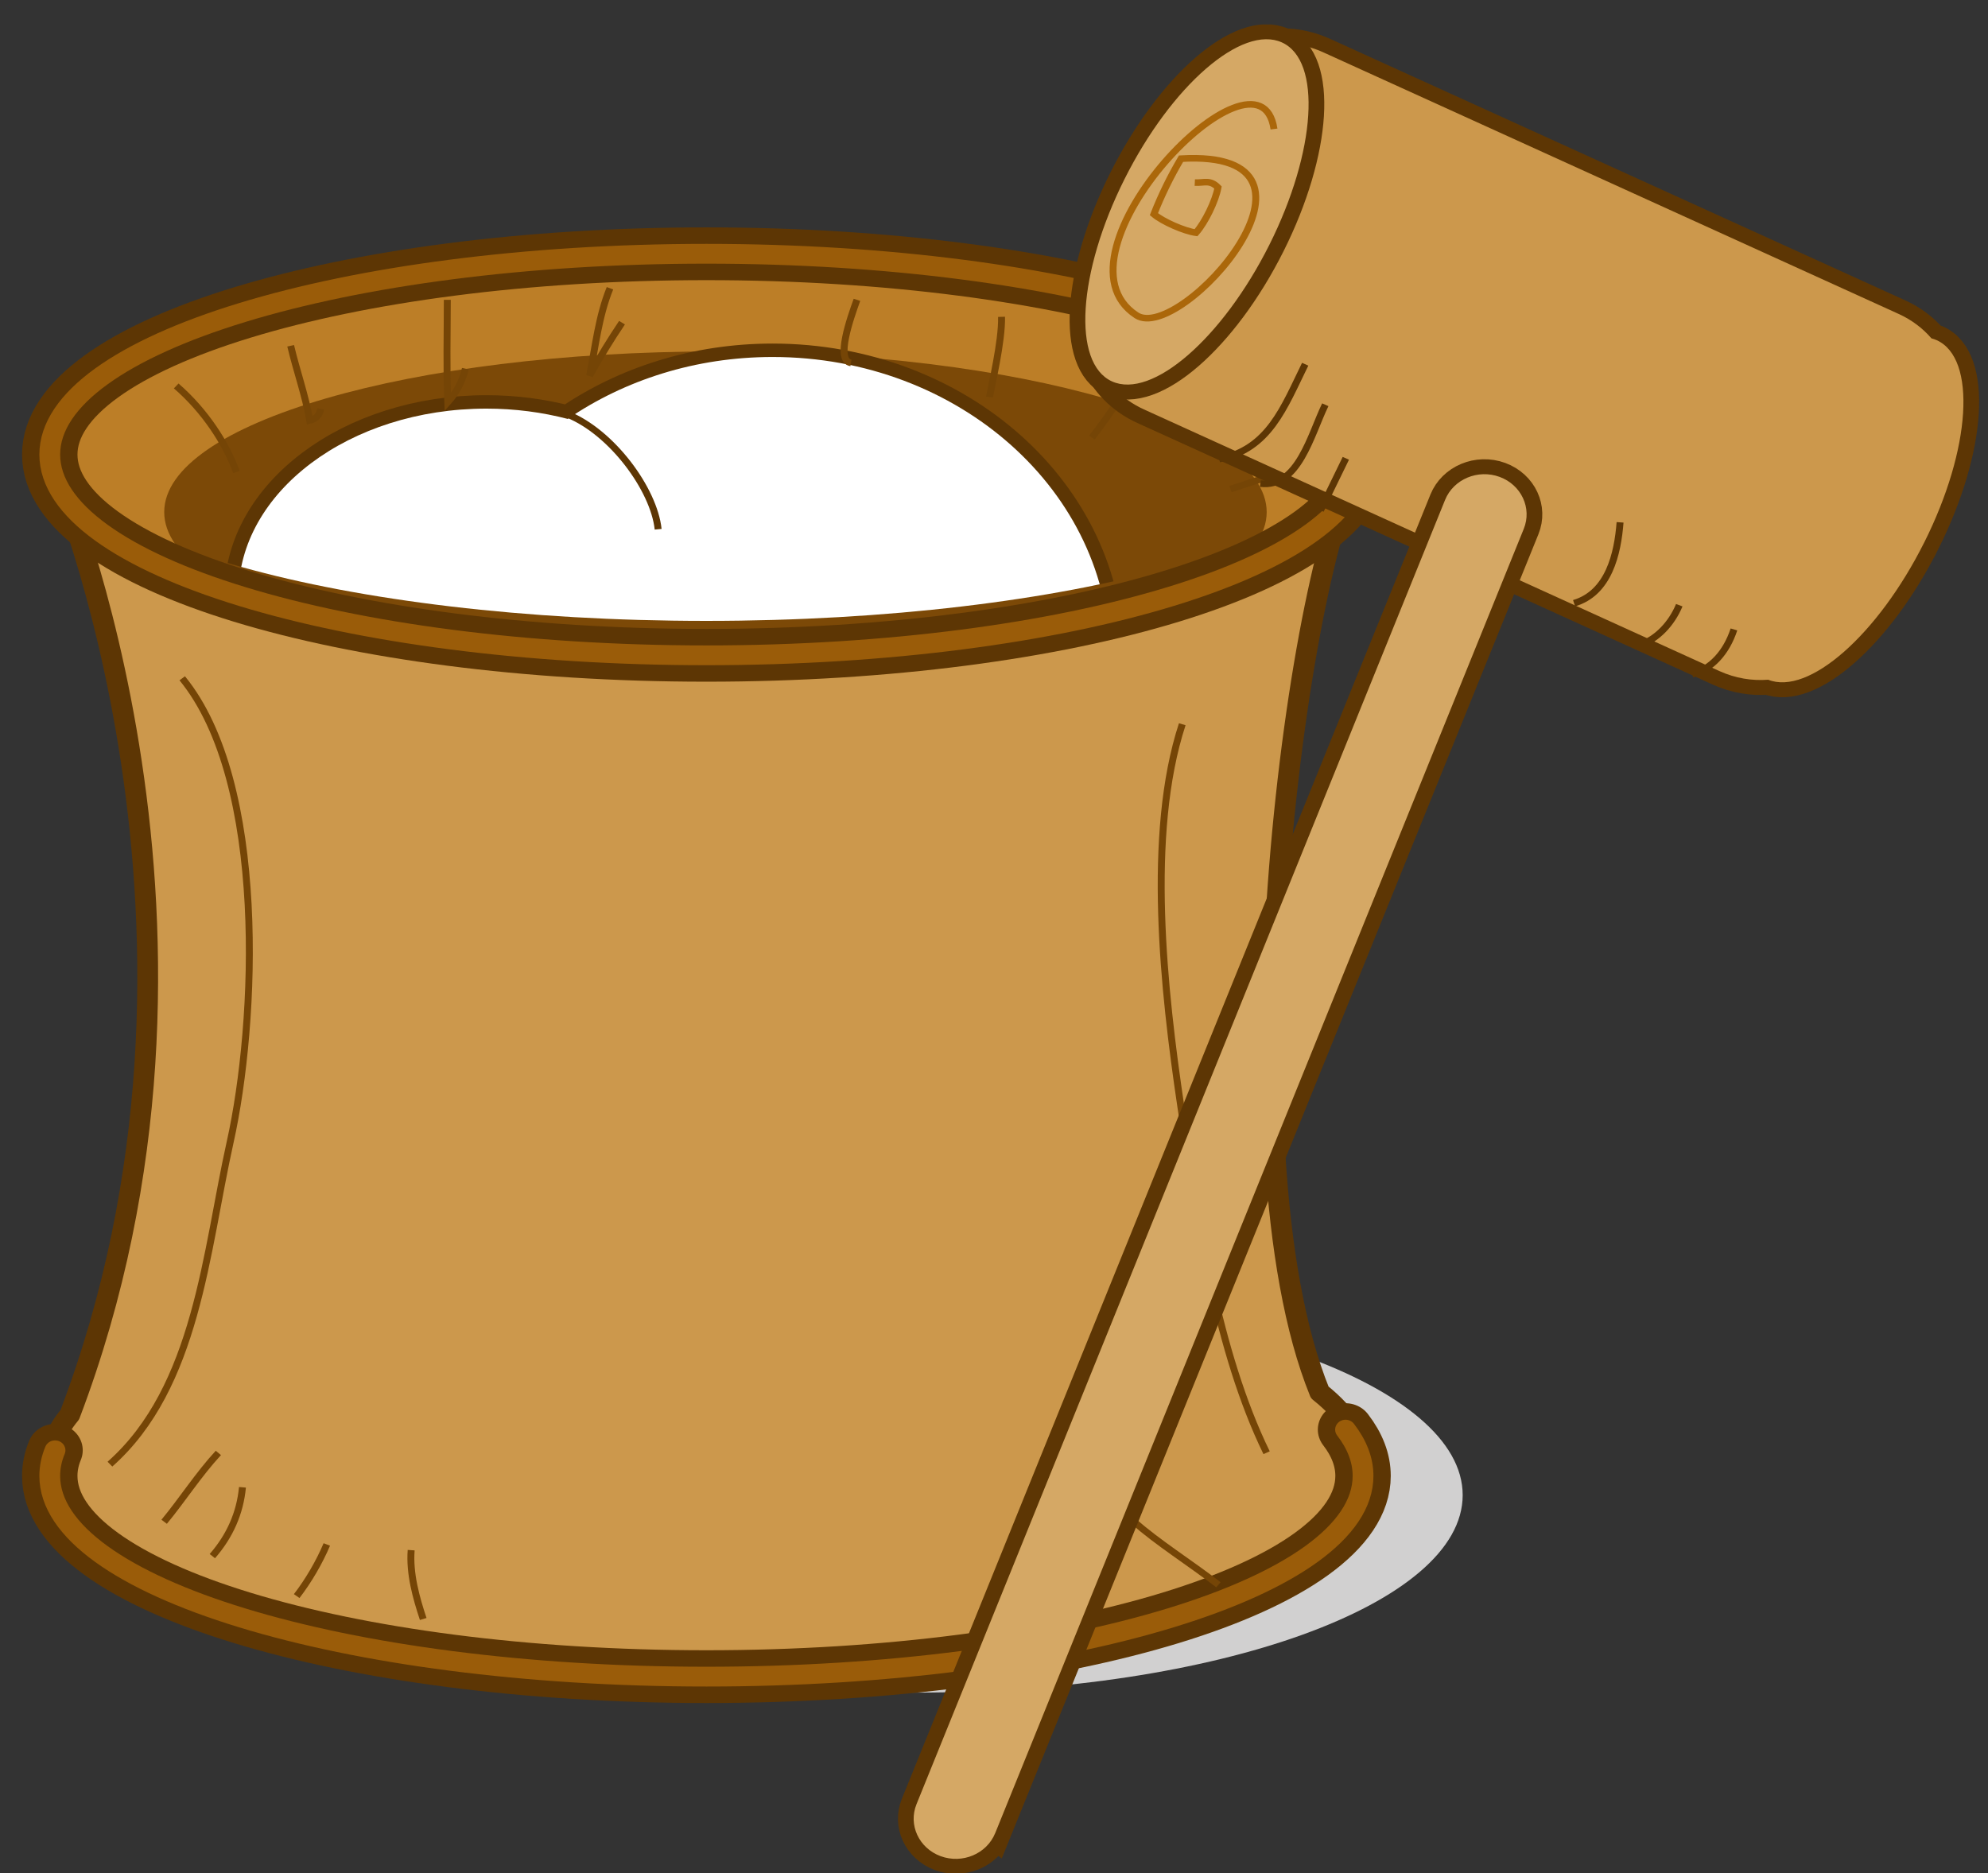 <?xml version="1.0" encoding="UTF-8"?>
<svg version="1.1" viewBox="0 0 1650 1555" xml:space="preserve" xmlns="http://www.w3.org/2000/svg"><rect x="0" y="0" width="1650" height="1555" fill="#333333" stroke="none"/><defs><clipPath><path d="m0 1728.9h1877.4v-1728.9h-1877.4v1728.9z"/></clipPath><clipPath id="b"><path d="m7.293 1614.8c0-28.022 77.37-50.737 172.81-50.737 95.443 0 172.81 22.715 172.81 50.737 0 28.021-77.369 50.737-172.81 50.737-95.441 0-172.81-22.716-172.81-50.737"/></clipPath><clipPath id="a"><path d="m0 1728.9h1877.4v-1728.9h-1877.4v1728.9z"/></clipPath></defs><g transform="matrix(1.25 0 0 -1.25 -310.99 1923.7)"><g transform="matrix(2.523 0 0 2.403 3091.4 -3212.8)"><g transform="matrix(1 0 0 1.303 -741.74 1564.2)" style=""><path d="m0 0c0-23.139-64.521-41.894-144.11-41.894-79.589 0-144.11 18.755-144.11 41.894 0 23.135 64.521 41.892 144.11 41.892 79.591 0 144.11-18.757 144.11-41.892" fill="#d1d0d0"/></g><g transform="translate(-779.36 1592.6)" style=""><path d="m0 0c-26.433 68.333-5.617 232.27 11.401 259.21 0 0-264.77 71.342-344.04-4.758 0 0 51.883-127.49 3.697-260.63-3.439-4.367-5.281-8.937-5.281-13.647 0-30.647 77.37-55.49 172.81-55.49s172.81 24.843 172.81 55.49c0 6.987-4.06 13.665-11.401 19.826" fill="#cc984c"/><path d="m0 0c-26.433 68.333-5.617 232.27 11.401 259.21 0 0-264.77 71.342-344.04-4.758 0 0 51.883-127.49 3.697-260.63-3.439-4.367-5.281-8.937-5.281-13.647 0-30.647 77.37-55.49 172.81-55.49s172.81 24.843 172.81 55.49c0 6.987-4.06 13.665-11.401 19.826z" fill="none" stroke="#5d3604" stroke-linecap="round" stroke-linejoin="round" stroke-width="5.469"/></g><g transform="translate(-767.96 1856.5)" style=""><path d="m0 0c0-28.022-77.37-50.737-172.81-50.737s-172.81 22.715-172.81 50.737c0 28.02 77.37 50.735 172.81 50.735s172.81-22.715 172.81-50.735" fill="#bc7e27"/></g><g transform="translate(-793.32 1835.9)" style=""><path d="m0 0c0-24.518-64.951-44.391-145.07-44.391-80.117 0-145.07 19.873-145.07 44.391 0 24.514 64.951 44.387 145.07 44.387 80.121 0 145.07-19.873 145.07-44.387" fill="#7c4907"/></g><g transform="translate(-767.96 1851.8)" fill="none" stroke-linecap="round" stroke-linejoin="round" style=""><path d="m0 0c0-30.647-77.37-55.491-172.81-55.491s-172.81 24.844-172.81 55.491c0 30.646 77.37 55.49 172.81 55.49s172.81-24.844 172.81-55.49z" stroke="#5d3604" stroke-width="5.469"/><path d="m0 0c0-30.647-77.37-55.491-172.81-55.491s-172.81 24.844-172.81 55.491c0 30.646 77.37 55.49 172.81 55.49s172.81-24.844 172.81-55.49z" stroke="#5d3604" stroke-width="14.585"/><path d="m0 0c0-30.647-77.37-55.491-172.81-55.491s-172.81 24.844-172.81 55.491c0 30.646 77.37 55.49 172.81 55.49s172.81-24.844 172.81-55.49z" stroke="#9a5c09" stroke-width="5.469"/></g><g transform="translate(-772.57 1582.3)" fill="none" stroke-linecap="round" stroke-linejoin="round" style=""><path d="m0 0c3.014-4.104 4.608-8.382 4.608-12.784 0-30.644-77.37-55.487-172.81-55.487-95.441 0-172.81 24.843-172.81 55.487 0 2.395 0.472 4.755 1.387 7.07" stroke="#5d3604" stroke-width="14.585"/><path d="m0 0c3.014-4.104 4.608-8.382 4.608-12.784 0-30.644-77.37-55.487-172.81-55.487-95.441 0-172.81 24.843-172.81 55.487 0 2.395 0.472 4.755 1.387 7.07" stroke="#9a5c09" stroke-width="5.469"/></g><g transform="translate(-1120.9 241.76)" clip-path="url(#b)"><g transform="translate(197.55 1637)"><path d="m0 0c-20.28 0-38.961-6.388-53.909-17.119-6.706 1.838-13.902 2.849-21.399 2.849-36.048 0-65.268-23.069-65.268-51.526 0-26.916 26.148-48.999 59.483-51.313 13.842-29.079 44.932-49.359 81.093-49.359 49.033 0 88.782 37.266 88.782 83.233 0 45.97-39.749 83.235-88.782 83.235z" fill="none" stroke="#5d3604" stroke-width="7.421"/><path d="m0 0c-20.28 0-38.961-6.388-53.909-17.119-6.706 1.838-13.902 2.849-21.399 2.849-36.048 0-65.268-23.069-65.268-51.526 0-26.916 26.148-48.999 59.483-51.313 13.842-29.079 44.932-49.359 81.093-49.359 49.033 0 88.782 37.266 88.782 83.233 0 45.97-39.749 83.235-88.782 83.235" fill="#fff"/></g></g><g transform="translate(-1120.9 241.76)" clip-path="url(#a)"><g transform="translate(143.65 1621.1)"><path d="m0 0c11.57-4.92 22.65-20.624 23.779-31.709" fill="none" stroke="#5d3604" stroke-width="1.823"/></g><g transform="translate(42.18 1548.2)"><path d="m0 0c22.43-28.768 19.626-95.179 12.598-128.27-6.4-30.153-8.727-67.633-31.625-88.932" fill="none" stroke="#754506" stroke-width="1.823"/></g><g transform="translate(305.36 1535.5)"><path d="m0 0c-9.502-30.44-4.826-74.132-0.428-105.28 4.371-30.98 9.654-68.13 22.624-96.065" fill="none" stroke="#754506" stroke-width="1.823"/></g><g transform="translate(51.691 1334.1)"><path d="m0 0c-5.241-5.958-9.605-13.125-14.269-19.028" fill="none" stroke="#754506" stroke-width="1.823"/></g><g transform="translate(58.033 1324.6)"><path d="m0 0c-0.652-7.154-3.32-13.469-7.927-19.025" fill="none" stroke="#754506" stroke-width="1.823"/></g><g transform="translate(105.6 1288.2)"><path d="m0 0c-1.88 5.957-3.638 12.545-3.171 19.025" fill="none" stroke="#754506" stroke-width="1.823"/></g><g transform="translate(80.231 1308.8)"><path d="m0 0c-2.014-4.982-4.806-10.004-7.929-14.268" fill="none" stroke="#754506" stroke-width="1.823"/></g><g transform="translate(275.24 1307.2)"><path d="m0 0c2.536-4.439 5.354-9.509 7.926-14.265" fill="none" stroke="#754506" stroke-width="1.823"/></g><g transform="translate(292.68 1315.1)"><path d="m0 0c5.966-5.614 14.964-11.567 22.196-17.439" fill="none" stroke="#754506" stroke-width="1.823"/></g><g transform="translate(40.593 1629)"><path d="m0 0c7.548-6.864 13.058-15.772 15.856-23.781" fill="none" stroke="#754506" stroke-width="1.823"/></g><g transform="translate(70.717 1640.1)"><path d="m0 0c1.544-6.876 3.854-13.606 5.031-20.634 1.574 0.326 2.54 1.39 2.896 3.194" fill="none" stroke="#754506" stroke-width="1.823"/></g><g transform="translate(111.94 1652.8)"><path d="m0 0c-3e-3 -9.431-0.25-18.928 0.121-28.321 2.284 2.673 3.831 5.773 4.637 9.295" fill="none" stroke="#754506" stroke-width="1.823"/></g><g transform="translate(154.75 1656)"><path d="m0 0c-3.007-7.767-3.846-16.275-5.352-24.133 2.638 4.988 5.481 9.861 8.523 14.619" fill="none" stroke="#754506" stroke-width="1.823"/></g><g transform="translate(219.75 1652.8)"><path d="m0 0c-1.776-5.162-5.67-16.77-1.584-17.439" fill="none" stroke="#754506" stroke-width="1.823"/></g><g transform="translate(257.8 1648.1)"><path d="m0 0c0.177-6.806-2.744-19.42-3.171-22.196" fill="none" stroke="#754506" stroke-width="1.823"/></g><g transform="translate(294.26 1640.1)"><path d="m0 0c-0.977-8.544-7.433-18.262-12.681-25.368" fill="none" stroke="#754506" stroke-width="1.823"/></g><g transform="translate(305.36 1614.8)"><path d="m0 0c10.145 1.751 20.673 6.358 25.367 15.854" fill="none" stroke="#754506" stroke-width="1.823"/></g><g transform="translate(318.04 1600.5)"><path d="m0 0c8.745 3.047 19.062 6.27 26.954 9.513" fill="none" stroke="#754506" stroke-width="1.823"/></g><g transform="translate(500.61 1585.7)"><path d="m0 0c12.356 25.869 13.841 50.913 3.318 55.937-0.45 0.217-0.929 0.38-1.405 0.515-2.25 2.744-5.139 5.084-8.61 6.741l-151.48 72.332c-11.772 5.622-25.536 1.347-30.739-9.548l-28.298-59.262c-5.203-10.896 0.128-24.287 11.892-29.909l151.48-72.33c4.175-1.994 8.594-2.719 12.799-2.374 10.579-4.46 28.83 12.33 41.035 37.898z" fill="none" stroke="#5d3604" stroke-width="8.263"/><path d="m0 0c12.356 25.869 13.841 50.913 3.318 55.937-0.45 0.217-0.929 0.38-1.405 0.515-2.25 2.744-5.139 5.084-8.61 6.741l-151.48 72.332c-11.772 5.622-25.536 1.347-30.739-9.548l-28.298-59.262c-5.203-10.896 0.128-24.287 11.892-29.909l151.48-72.33c4.175-1.994 8.594-2.719 12.799-2.374 10.579-4.46 28.83 12.33 41.035 37.898" fill="#cc984c"/></g><g transform="translate(328.28 1668)"><path d="m0 0c-12.354-25.868-30.898-42.764-41.419-37.74-10.519 5.023-9.039 30.066 3.315 55.934 12.353 25.867 30.894 42.769 41.416 37.745 10.523-5.024 9.037-30.067-3.312-55.939z" fill="none" stroke="#5d3604" stroke-width="8.263"/><path d="m0 0c-12.354-25.868-30.898-42.764-41.419-37.74-10.519 5.023-9.039 30.066 3.315 55.934 12.353 25.867 30.894 42.769 41.416 37.745 10.523-5.024 9.037-30.067-3.312-55.939" fill="#d5a865"/></g><g transform="translate(256.12 1229)"><path d="m0 0c-2.215-5.716-8.637-8.557-14.361-6.348-5.716 2.223-8.547 8.647-6.337 14.363l139.11 360.5c2.219 5.714 8.643 8.556 14.361 6.341 5.717-2.216 8.553-8.645 6.342-14.36l-139.11-360.5z" fill="none" stroke="#5d3604" stroke-width="8.263"/><path d="m0 0c-2.215-5.716-8.637-8.557-14.361-6.348-5.716 2.223-8.547 8.647-6.337 14.363l139.11 360.5c2.219 5.714 8.643 8.556 14.361 6.341 5.717-2.216 8.553-8.645 6.342-14.36l-139.11-360.5z" fill="#d5a865"/></g><g transform="translate(337.71 1635)"><path d="m0 0c-5.667-12.135-9.531-23.41-22.625-26.212" fill="none" stroke="#5d3604" stroke-width="1.823"/></g><g transform="translate(343 1623.8)"><path d="m0 0c-3.793-8.202-7.118-23.101-17.083-21.788" fill="none" stroke="#5d3604" stroke-width="1.823"/></g><g transform="translate(348.41 1609)"><path d="m0 0c-2.219-4.793-4.445-9.586-6.668-14.383" fill="none" stroke="#5d3604" stroke-width="1.823"/></g><g transform="translate(420.58 1591.3)"><path d="m0 0c-0.637-8.682-2.974-19.535-12.106-22.35" fill="none" stroke="#5d3604" stroke-width="1.823"/></g><g transform="translate(436.16 1568.4)"><path d="m0 0c-2.01-5.104-5.863-9.39-10.313-10.948" fill="none" stroke="#5d3604" stroke-width="1.823"/></g><g transform="translate(450.55 1561.7)"><path d="m0 0c-2.019-6.426-5.903-10.846-10.985-12.384" fill="none" stroke="#5d3604" stroke-width="1.823"/></g><g transform="translate(308.66 1685.2)"><path d="m0 0c2.568-0.117 3.96 0.902 6.105-1.351-0.632-3.693-3.401-9.674-5.79-12.501-3.084 0.442-8.757 3.058-11.078 5.126 1.937 5.192 4.424 10.537 7.146 15.344 45.252 2.795-0.169-51.213-11.725-43.304-24.687 16.896 32.396 78.695 36.184 51.493" fill="none" stroke="#ab670a" stroke-width="1.823"/></g></g></g></g></svg>
